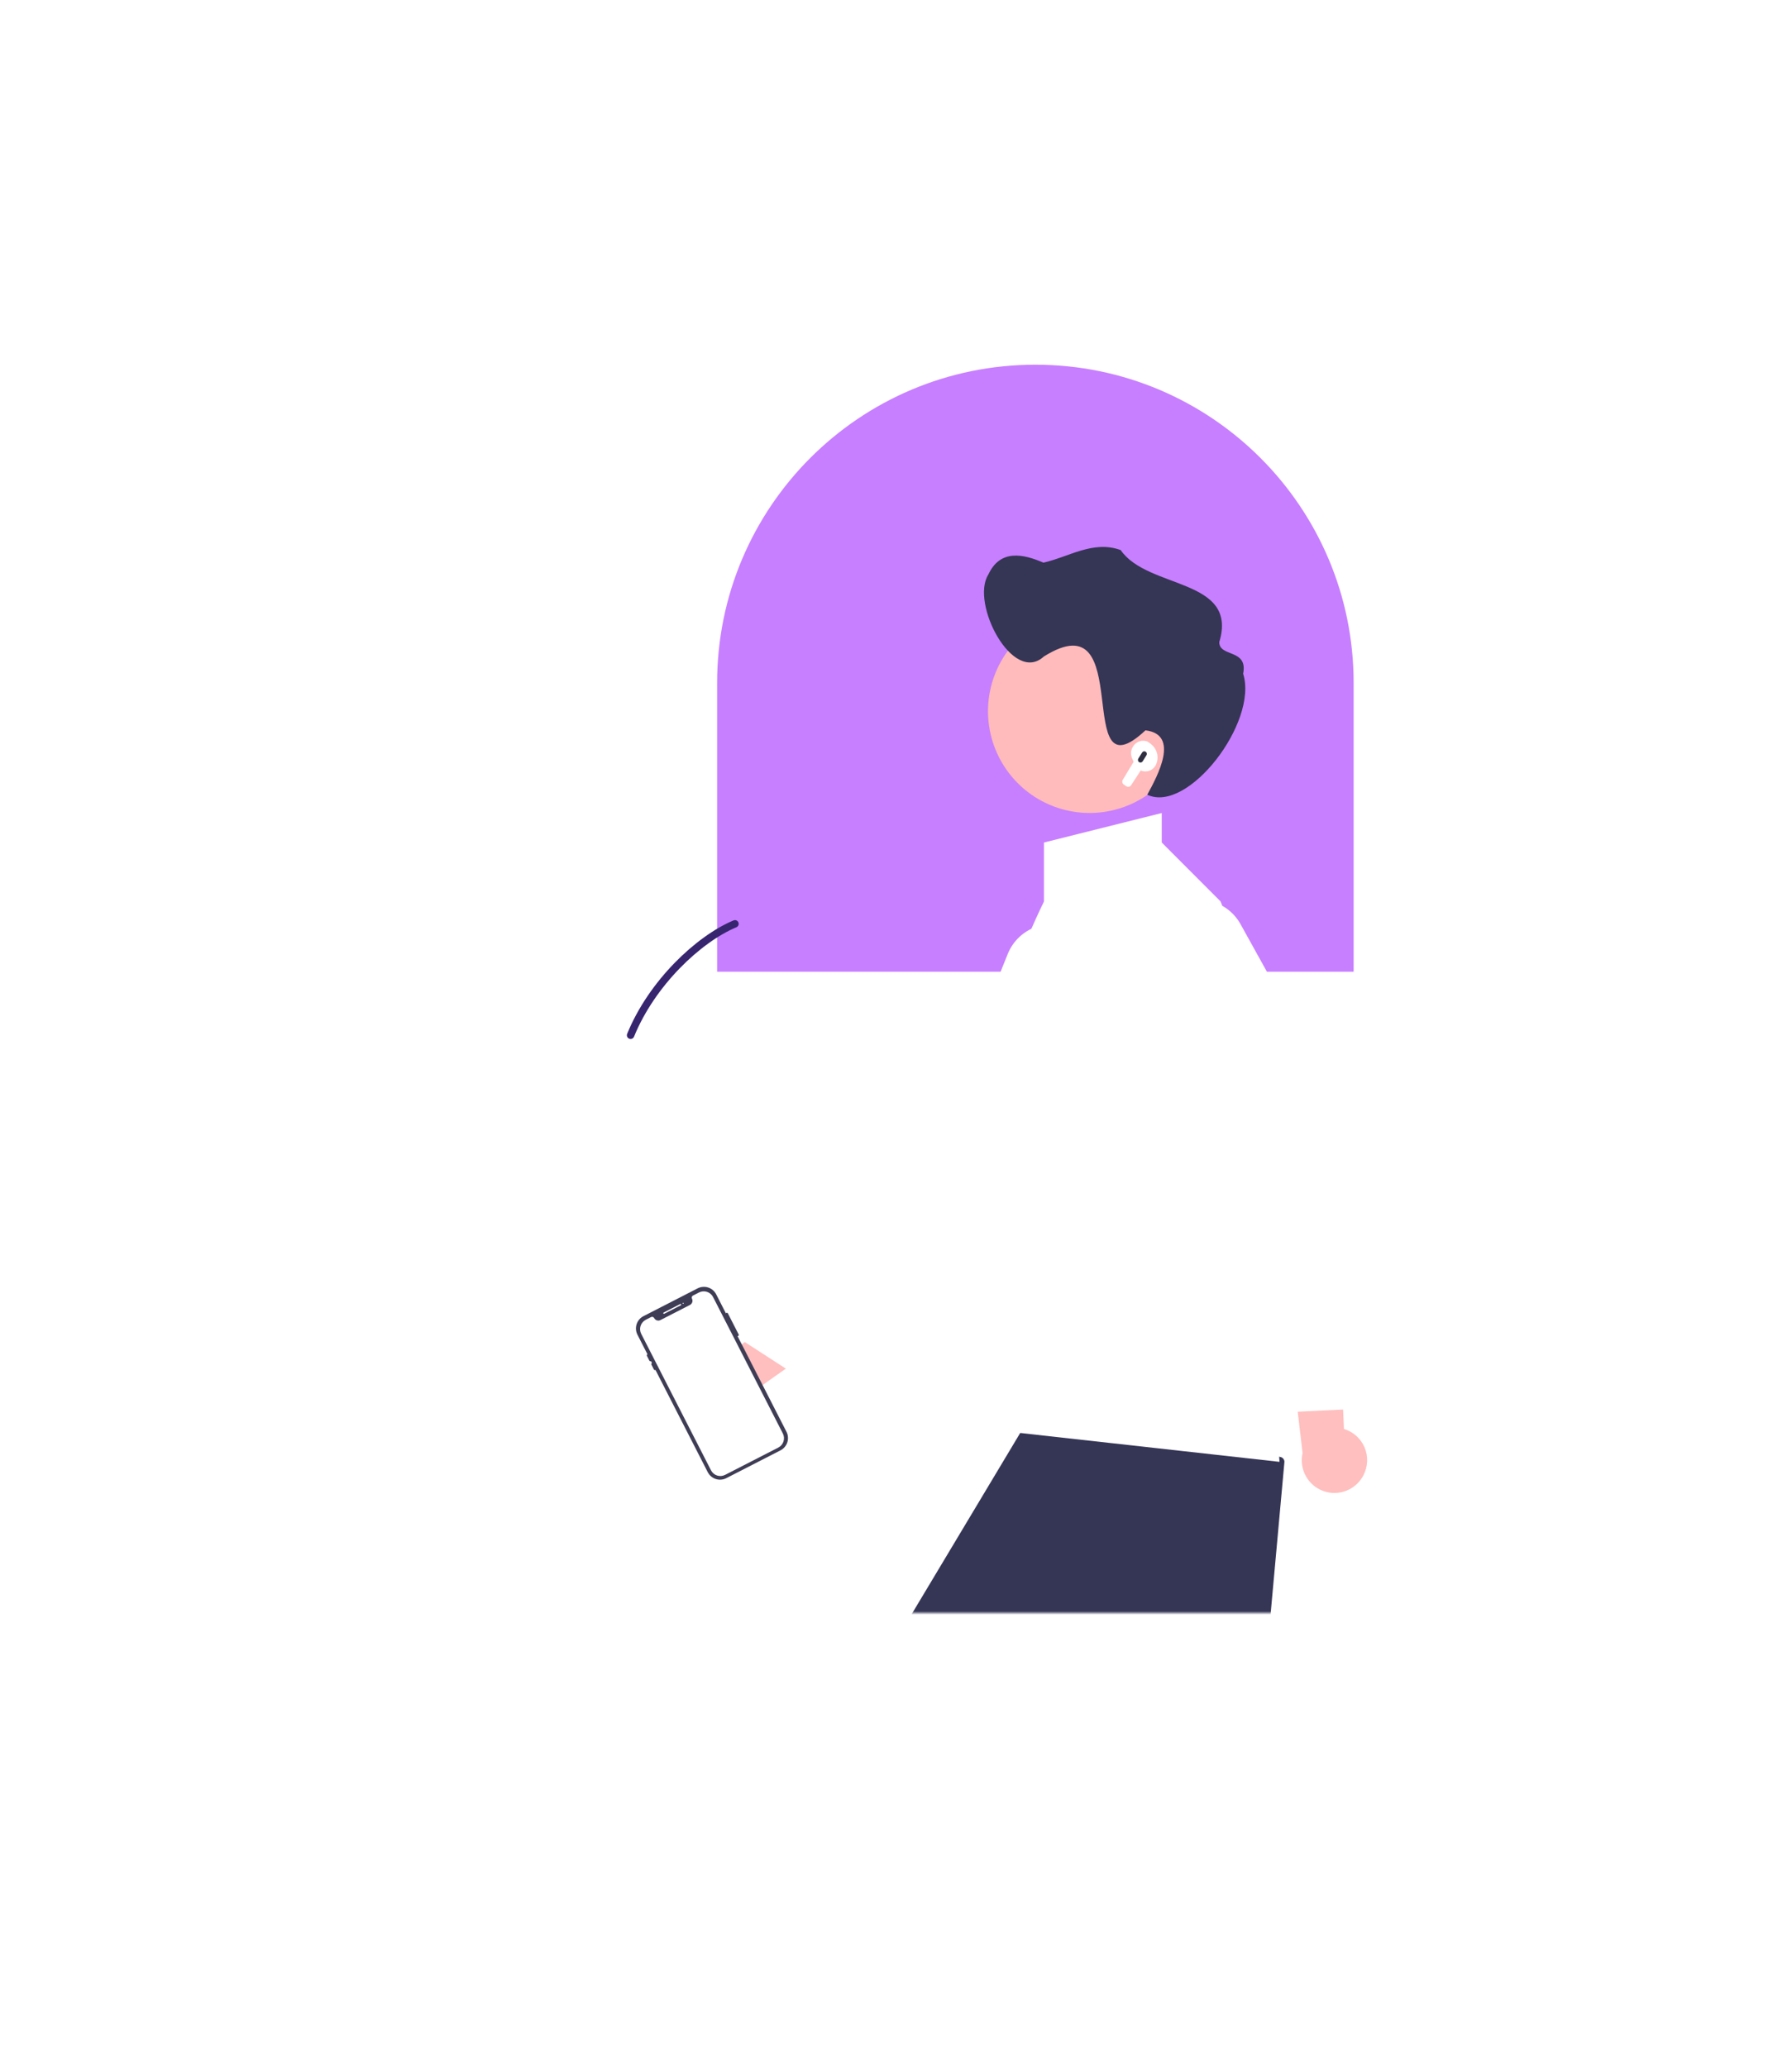 <svg width="521" height="601" viewBox="0 0 521 601" fill="none" xmlns="http://www.w3.org/2000/svg">
<g filter="url(#filter0_dddddd_126_53)">
<path d="M215.943 385.029C215.943 333.927 257.369 292.5 308.471 292.5C359.574 292.5 401 333.927 401 385.029V469H215.943V385.029Z" fill="#C77FFF"/>
</g>
<mask id="mask0_126_53" style="mask-type:alpha" maskUnits="userSpaceOnUse" x="171" y="116" width="230" height="353">
<path d="M401 231C401 167.487 349.513 116 286 116C222.487 116 171 167.487 171 231L171 469L401 469L401 231Z" fill="#F7CB5D"/>
</mask>
<g mask="url(#mask0_126_53)">
<path d="M211.533 416.239C212.907 416.096 214.232 415.652 215.416 414.94C216.6 414.229 217.614 413.265 218.386 412.118C219.158 410.971 219.669 409.669 219.884 408.302C220.1 406.936 220.013 405.539 219.631 404.21L247.059 384.827L230.819 378.452L207.263 397.836C205.076 398.627 203.255 400.194 202.145 402.24C201.034 404.286 200.712 406.669 201.238 408.938C201.765 411.206 203.104 413.203 205.001 414.548C206.898 415.894 209.223 416.495 211.533 416.239Z" fill="#FFBFBF"/>
<path d="M396.471 428.827C397.092 427.592 397.436 426.235 397.477 424.852C397.518 423.47 397.256 422.095 396.709 420.825C396.163 419.554 395.345 418.42 394.313 417.5C393.281 416.581 392.061 415.899 390.738 415.504L389.266 381.911L375.14 392.161L378.703 422.49C378.187 424.76 378.52 427.142 379.64 429.183C380.759 431.224 382.587 432.783 384.777 433.564C386.967 434.346 389.367 434.295 391.523 433.422C393.678 432.549 395.439 430.914 396.471 428.827Z" fill="#FFBFBF"/>
<path d="M372.382 423.684C364.67 421.752 356.957 419.821 349.245 417.889C336.952 414.811 324.659 411.732 312.366 408.653L303.9 406.533C303.673 406.474 303.435 406.472 303.207 406.527C303.015 406.563 302.833 406.641 302.674 406.756C302.515 406.87 302.384 407.018 302.289 407.19C300.389 410.361 298.49 413.533 296.59 416.704L283.147 439.149C277.91 447.892 272.674 456.636 267.437 465.379L254.938 486.247C253.825 488.107 252.711 489.966 251.597 491.825C251.132 492.447 250.828 493.174 250.711 493.942C250.329 498.228 250.052 502.526 249.723 506.817C249.058 515.475 248.393 524.134 247.728 532.792L245.379 563.384C244.693 572.319 244.007 581.255 243.321 590.191C242.955 594.953 242.589 599.715 242.224 604.477L242.172 605.145C242.176 605.457 242.279 605.76 242.468 606.008C242.657 606.256 242.92 606.437 243.22 606.523L265.66 614.016L268.901 615.098C269.265 615.198 269.655 615.148 269.983 614.961C270.312 614.774 270.554 614.465 270.656 614.1C272.129 605.245 273.602 596.389 275.075 587.534C277.446 573.286 279.816 559.038 282.187 544.789C282.558 542.559 282.929 540.328 283.3 538.097C283.554 536.982 283.742 535.853 283.865 534.715C284.318 534.174 284.692 533.571 284.973 532.924C286.351 530.253 286.658 527.157 285.834 524.266L285.721 523.906C285.707 523.856 285.695 523.818 285.683 523.778C285.787 523.151 285.891 522.524 285.996 521.898C286.303 520.051 286.61 518.204 286.917 516.357C287.163 514.878 287.409 513.4 287.655 511.922C287.667 511.851 287.688 511.77 287.706 511.689C287.618 511.754 287.517 511.801 287.41 511.825C287.465 511.812 287.535 511.692 287.578 511.658C287.629 511.616 287.677 511.566 287.729 511.523C287.738 511.478 287.743 511.433 287.744 511.387C287.73 511.117 287.875 511.216 287.877 511.391C288.81 510.574 289.651 509.581 290.518 508.712C294.948 504.274 299.379 499.836 303.809 495.397C311.798 487.395 319.786 479.392 327.775 471.389V595.814C327.775 601.689 327.583 607.6 327.775 613.473C327.778 613.555 327.775 613.638 327.775 613.72C327.78 614.098 327.932 614.458 328.199 614.725C328.465 614.992 328.825 615.144 329.202 615.149H354.882C355.258 615.14 355.616 614.987 355.881 614.721C356.147 614.455 356.3 614.096 356.309 613.72C356.624 610.251 356.939 606.782 357.253 603.312C357.972 595.397 358.69 587.482 359.408 579.566C360.191 570.943 360.974 562.319 361.756 553.695L363.279 536.915C363.316 536.506 363.383 536.079 363.398 535.664C363.455 535.526 363.516 535.37 363.551 535.296C363.787 534.79 364.022 534.284 364.258 533.778C365.496 531.116 366.408 528.478 366.059 525.48C365.967 524.628 365.789 523.787 365.529 522.971C365.387 522.536 365.218 522.11 365.034 521.691C364.938 521.471 364.838 521.242 364.723 521.029C364.723 521.011 364.723 520.994 364.725 520.976C365.125 518.83 365.129 516.528 365.326 514.356C365.684 510.408 366.043 506.46 366.401 502.512L368.56 478.721L369.355 469.956L371.528 446.017C372.128 439.401 372.729 432.786 373.329 426.17C373.362 425.801 373.396 425.431 373.43 425.062C373.429 424.749 373.326 424.445 373.137 424.197C372.948 423.948 372.683 423.768 372.382 423.684Z" fill="#353556"/>
<path d="M354.882 262.13L337.761 244.979V236.404L303.521 244.979V262.13C303.521 262.13 277.84 313.582 286.4 339.308C291.428 354.418 293.502 378.402 294.359 395.624C294.44 397.262 296.623 399.139 296.684 400.642C296.737 401.965 290.937 405.16 290.977 406.359C291.226 413.849 294.96 416.487 294.96 416.487L372.002 425.062C371.468 418.791 372.942 417.278 372.775 411.123C372.72 409.093 368.032 402.658 368.019 400.642C368.007 398.745 370.834 396.562 370.86 394.678C370.877 393.462 370.902 392.248 370.935 391.038C371.504 370.107 374.509 349.942 380.563 330.733L354.882 262.13Z" fill="white"/>
<path d="M373.263 410.669L371.53 345.154L336.57 282.115C334.799 278.915 334.369 275.141 335.373 271.624C336.378 268.106 338.736 265.132 341.929 263.355C345.121 261.578 348.888 261.144 352.4 262.148C355.912 263.152 358.883 265.511 360.659 268.708L392.596 326.296C396.235 332.858 397.955 340.311 397.56 347.804L396.077 375.893L393.24 391.073L394.916 395.695L394.151 409.672L373.263 410.669Z" fill="white"/>
<path d="M236.102 402.905L215.051 389.266L266.07 344.258L292.994 277.373C293.752 275.492 294.913 273.802 296.397 272.421C297.88 271.041 299.649 270.006 301.577 269.388C303.506 268.77 305.546 268.586 307.554 268.848C309.562 269.11 311.487 269.812 313.193 270.905C315.9 272.639 317.917 275.267 318.895 278.333C319.874 281.4 319.752 284.712 318.552 287.698L289.66 359.47L276.086 367.652L270.966 374.668L266.599 374.457L265.17 379.356L257.004 382.941L236.102 402.905Z" fill="white"/>
<path d="M346.322 206.8C346.322 212.652 344.59 218.373 341.344 223.239C338.099 228.105 333.486 231.897 328.089 234.136C322.692 236.376 316.753 236.962 311.023 235.82C305.294 234.679 300.031 231.861 295.9 227.722C291.77 223.584 288.957 218.312 287.817 212.573C286.677 206.833 287.262 200.884 289.498 195.477C291.733 190.071 295.519 185.45 300.376 182.198C305.233 178.947 310.944 177.212 316.786 177.212C324.6 177.192 332.101 180.283 337.64 185.804C343.18 191.326 346.302 198.825 346.322 206.653C346.322 206.702 346.322 206.751 346.322 206.8Z" fill="#FFBBBB"/>
<path d="M287.348 167.058C290.808 159.604 297.504 161.078 303.359 163.604C310.775 161.957 317.828 157.023 325.818 159.941C333.688 171.408 360.113 168.034 354.491 186.703C354.484 191.177 362.894 188.573 361.426 195.899C365.881 209.999 345.344 236.702 333.555 231.079C336.471 225.726 343.131 213.567 333.029 212.361C311.297 232.617 330.787 173.789 303.482 190.897C294.441 199.185 282.064 175.348 287.348 167.058Z" fill="#353556"/>
<path d="M336.128 222.252C336.516 221.364 336.635 220.381 336.47 219.425C336.305 218.47 335.864 217.584 335.202 216.877C334.695 216.353 334.11 215.911 333.468 215.568L333.218 215.503C332.501 215.315 331.743 215.367 331.059 215.65C330.375 215.933 329.801 216.433 329.425 217.072L329.294 217.296C329.026 217.752 328.868 218.263 328.831 218.79C328.795 219.317 328.882 219.846 329.084 220.334L329.581 221.531L326.429 226.741C326.292 226.966 326.247 227.235 326.303 227.492C326.359 227.749 326.51 227.975 326.727 228.124L327.421 228.6C327.534 228.677 327.661 228.731 327.795 228.758C327.929 228.786 328.067 228.786 328.201 228.759C328.336 228.733 328.463 228.68 328.576 228.603C328.69 228.526 328.786 228.428 328.861 228.313L331.655 224.029C331.939 224.152 332.239 224.236 332.546 224.278C333.282 224.378 334.03 224.234 334.677 223.868C335.324 223.502 335.833 222.935 336.128 222.252Z" fill="white"/>
<path d="M331.187 221.612C331.019 221.507 330.9 221.34 330.856 221.147C330.811 220.954 330.845 220.752 330.949 220.584L332.054 218.812C332.106 218.728 332.174 218.656 332.253 218.599C332.333 218.542 332.423 218.501 332.519 218.478C332.614 218.456 332.713 218.453 332.81 218.469C332.906 218.485 332.999 218.52 333.082 218.572C333.165 218.624 333.237 218.692 333.294 218.772C333.351 218.852 333.392 218.942 333.414 219.038C333.436 219.134 333.438 219.233 333.422 219.33C333.406 219.427 333.37 219.519 333.318 219.602L332.213 221.374C332.108 221.542 331.941 221.661 331.749 221.706C331.556 221.75 331.354 221.716 331.187 221.612Z" fill="#2F2E41"/>
<path d="M226.92 421.721L211.159 429.809C210.214 430.293 209.116 430.381 208.105 430.055C207.095 429.728 206.255 429.014 205.77 428.068L185.334 388.103C184.851 387.156 184.763 386.055 185.088 385.043C185.414 384.031 186.128 383.19 187.072 382.704L202.833 374.616C203.778 374.132 204.877 374.044 205.887 374.37C206.898 374.696 207.737 375.411 208.223 376.357L228.658 416.322C229.141 417.269 229.23 418.369 228.904 419.382C228.578 420.394 227.865 421.235 226.92 421.721Z" fill="#3F3D56"/>
<path d="M203.223 375.815L201.469 376.715C201.312 376.795 201.194 376.935 201.14 377.102C201.086 377.27 201.101 377.453 201.181 377.609C201.344 377.93 201.374 378.303 201.264 378.646C201.153 378.989 200.912 379.274 200.592 379.439L192.012 383.842C191.691 384.006 191.319 384.035 190.977 383.925C190.635 383.814 190.35 383.572 190.186 383.252C190.105 383.095 189.966 382.976 189.799 382.922C189.631 382.868 189.449 382.883 189.293 382.963L187.746 383.757C187.03 384.126 186.489 384.764 186.242 385.531C185.994 386.299 186.061 387.134 186.427 387.852L206.718 427.533C207.086 428.25 207.723 428.792 208.489 429.04C209.256 429.287 210.089 429.22 210.806 428.853L226.283 420.911C226.999 420.542 227.54 419.904 227.787 419.137C228.035 418.369 227.968 417.534 227.602 416.816L207.311 377.135C206.943 376.418 206.306 375.876 205.539 375.628C204.773 375.381 203.94 375.448 203.223 375.815Z" fill="white"/>
<path d="M197.949 379.527L193.109 382.011C193.063 382.034 193.009 382.038 192.96 382.023C192.911 382.007 192.871 381.972 192.847 381.926C192.824 381.88 192.819 381.827 192.835 381.778C192.851 381.729 192.886 381.688 192.931 381.664L197.772 379.18C197.795 379.168 197.82 379.161 197.845 379.159C197.871 379.157 197.896 379.16 197.921 379.168C197.945 379.175 197.968 379.188 197.987 379.204C198.007 379.221 198.023 379.241 198.035 379.264C198.046 379.287 198.053 379.312 198.055 379.338C198.057 379.363 198.054 379.389 198.046 379.413C198.038 379.438 198.026 379.46 198.009 379.48C197.992 379.499 197.972 379.515 197.949 379.527Z" fill="white"/>
<path d="M198.622 379.119C198.708 379.119 198.778 379.05 198.778 378.963C198.778 378.877 198.708 378.807 198.622 378.807C198.536 378.807 198.466 378.877 198.466 378.963C198.466 379.05 198.536 379.119 198.622 379.119Z" fill="white"/>
<path d="M214.594 388.475C214.511 388.518 214.415 388.525 214.327 388.497C214.239 388.468 214.166 388.406 214.123 388.323L211.006 382.227C210.985 382.186 210.972 382.142 210.968 382.096C210.964 382.05 210.97 382.003 210.984 381.959C210.998 381.916 211.02 381.875 211.05 381.84C211.08 381.804 211.116 381.775 211.157 381.754C211.198 381.733 211.243 381.721 211.289 381.717C211.335 381.713 211.381 381.719 211.425 381.733C211.468 381.747 211.509 381.77 211.544 381.8C211.579 381.83 211.608 381.867 211.629 381.908L214.746 388.004C214.788 388.087 214.796 388.183 214.767 388.271C214.739 388.36 214.676 388.433 214.594 388.475Z" fill="#3F3D56"/>
<path d="M189.265 395.789C189.182 395.831 189.086 395.839 188.998 395.811C188.91 395.782 188.836 395.72 188.794 395.637L188.085 394.252C188.043 394.169 188.035 394.073 188.064 393.984C188.092 393.896 188.155 393.823 188.237 393.78C188.32 393.738 188.416 393.73 188.504 393.759C188.592 393.787 188.666 393.85 188.708 393.932L189.417 395.318C189.459 395.4 189.466 395.497 189.438 395.585C189.41 395.673 189.347 395.747 189.265 395.789Z" fill="#3F3D56"/>
<path d="M190.575 398.352C190.493 398.395 190.397 398.402 190.308 398.374C190.22 398.345 190.147 398.283 190.104 398.2L189.396 396.815C189.375 396.774 189.362 396.729 189.358 396.683C189.354 396.637 189.359 396.591 189.374 396.547C189.388 396.503 189.41 396.462 189.44 396.427C189.47 396.392 189.506 396.363 189.547 396.342C189.588 396.321 189.633 396.309 189.679 396.305C189.725 396.301 189.771 396.307 189.814 396.321C189.858 396.335 189.899 396.358 189.934 396.388C189.969 396.418 189.998 396.454 190.018 396.495L190.727 397.881C190.769 397.964 190.777 398.06 190.749 398.148C190.72 398.236 190.658 398.31 190.575 398.352Z" fill="#3F3D56"/>
</g>
<path d="M213.681 268.622C203.081 273.067 189.501 285.86 183.338 301.021" stroke="#382570" stroke-width="2.161" stroke-linecap="round"/>
<defs>
<filter id="filter0_dddddd_126_53" x="0.93" y="0.77" width="608.699" height="600.141" filterUnits="userSpaceOnUse" color-interpolation-filters="sRGB">
<feFlood flood-opacity="0" result="BackgroundImageFix"/>
<feColorMatrix in="SourceAlpha" type="matrix" values="0 0 0 0 0 0 0 0 0 0 0 0 0 0 0 0 0 0 127 0" result="hardAlpha"/>
<feOffset dx="-0.059" dy="-1.48"/>
<feGaussianBlur stdDeviation="4.168"/>
<feColorMatrix type="matrix" values="0 0 0 0 0.404 0 0 0 0 0.247 0 0 0 0 0.886 0 0 0 0.024 0"/>
<feBlend mode="normal" in2="BackgroundImageFix" result="effect1_dropShadow_126_53"/>
<feColorMatrix in="SourceAlpha" type="matrix" values="0 0 0 0 0 0 0 0 0 0 0 0 0 0 0 0 0 0 127 0" result="hardAlpha"/>
<feOffset dx="-0.26" dy="-6.511"/>
<feGaussianBlur stdDeviation="8.63"/>
<feColorMatrix type="matrix" values="0 0 0 0 0.404 0 0 0 0 0.247 0 0 0 0 0.886 0 0 0 0.039 0"/>
<feBlend mode="normal" in2="effect1_dropShadow_126_53" result="effect2_dropShadow_126_53"/>
<feColorMatrix in="SourceAlpha" type="matrix" values="0 0 0 0 0 0 0 0 0 0 0 0 0 0 0 0 0 0 127 0" result="hardAlpha"/>
<feOffset dx="-0.639" dy="-15.982"/>
<feGaussianBlur stdDeviation="17.21"/>
<feColorMatrix type="matrix" values="0 0 0 0 0.404 0 0 0 0 0.247 0 0 0 0 0.886 0 0 0 0.05 0"/>
<feBlend mode="normal" in2="effect2_dropShadow_126_53" result="effect3_dropShadow_126_53"/>
<feColorMatrix in="SourceAlpha" type="matrix" values="0 0 0 0 0 0 0 0 0 0 0 0 0 0 0 0 0 0 127 0" result="hardAlpha"/>
<feOffset dx="-1.23" dy="-30.78"/>
<feGaussianBlur stdDeviation="33.734"/>
<feColorMatrix type="matrix" values="0 0 0 0 0.404 0 0 0 0 0.247 0 0 0 0 0.886 0 0 0 0.061 0"/>
<feBlend mode="normal" in2="effect3_dropShadow_126_53" result="effect4_dropShadow_126_53"/>
<feColorMatrix in="SourceAlpha" type="matrix" values="0 0 0 0 0 0 0 0 0 0 0 0 0 0 0 0 0 0 127 0" result="hardAlpha"/>
<feOffset dx="-2.069" dy="-51.793"/>
<feGaussianBlur stdDeviation="62.026"/>
<feColorMatrix type="matrix" values="0 0 0 0 0.404 0 0 0 0 0.247 0 0 0 0 0.886 0 0 0 0.076 0"/>
<feBlend mode="normal" in2="effect4_dropShadow_126_53" result="effect5_dropShadow_126_53"/>
<feColorMatrix in="SourceAlpha" type="matrix" values="0 0 0 0 0 0 0 0 0 0 0 0 0 0 0 0 0 0 127 0" result="hardAlpha"/>
<feOffset dx="-3.192" dy="-79.909"/>
<feGaussianBlur stdDeviation="105.91"/>
<feColorMatrix type="matrix" values="0 0 0 0 0.404 0 0 0 0 0.247 0 0 0 0 0.886 0 0 0 0.1 0"/>
<feBlend mode="normal" in2="effect5_dropShadow_126_53" result="effect6_dropShadow_126_53"/>
<feBlend mode="normal" in="SourceGraphic" in2="effect6_dropShadow_126_53" result="shape"/>
</filter>
</defs>
</svg>
